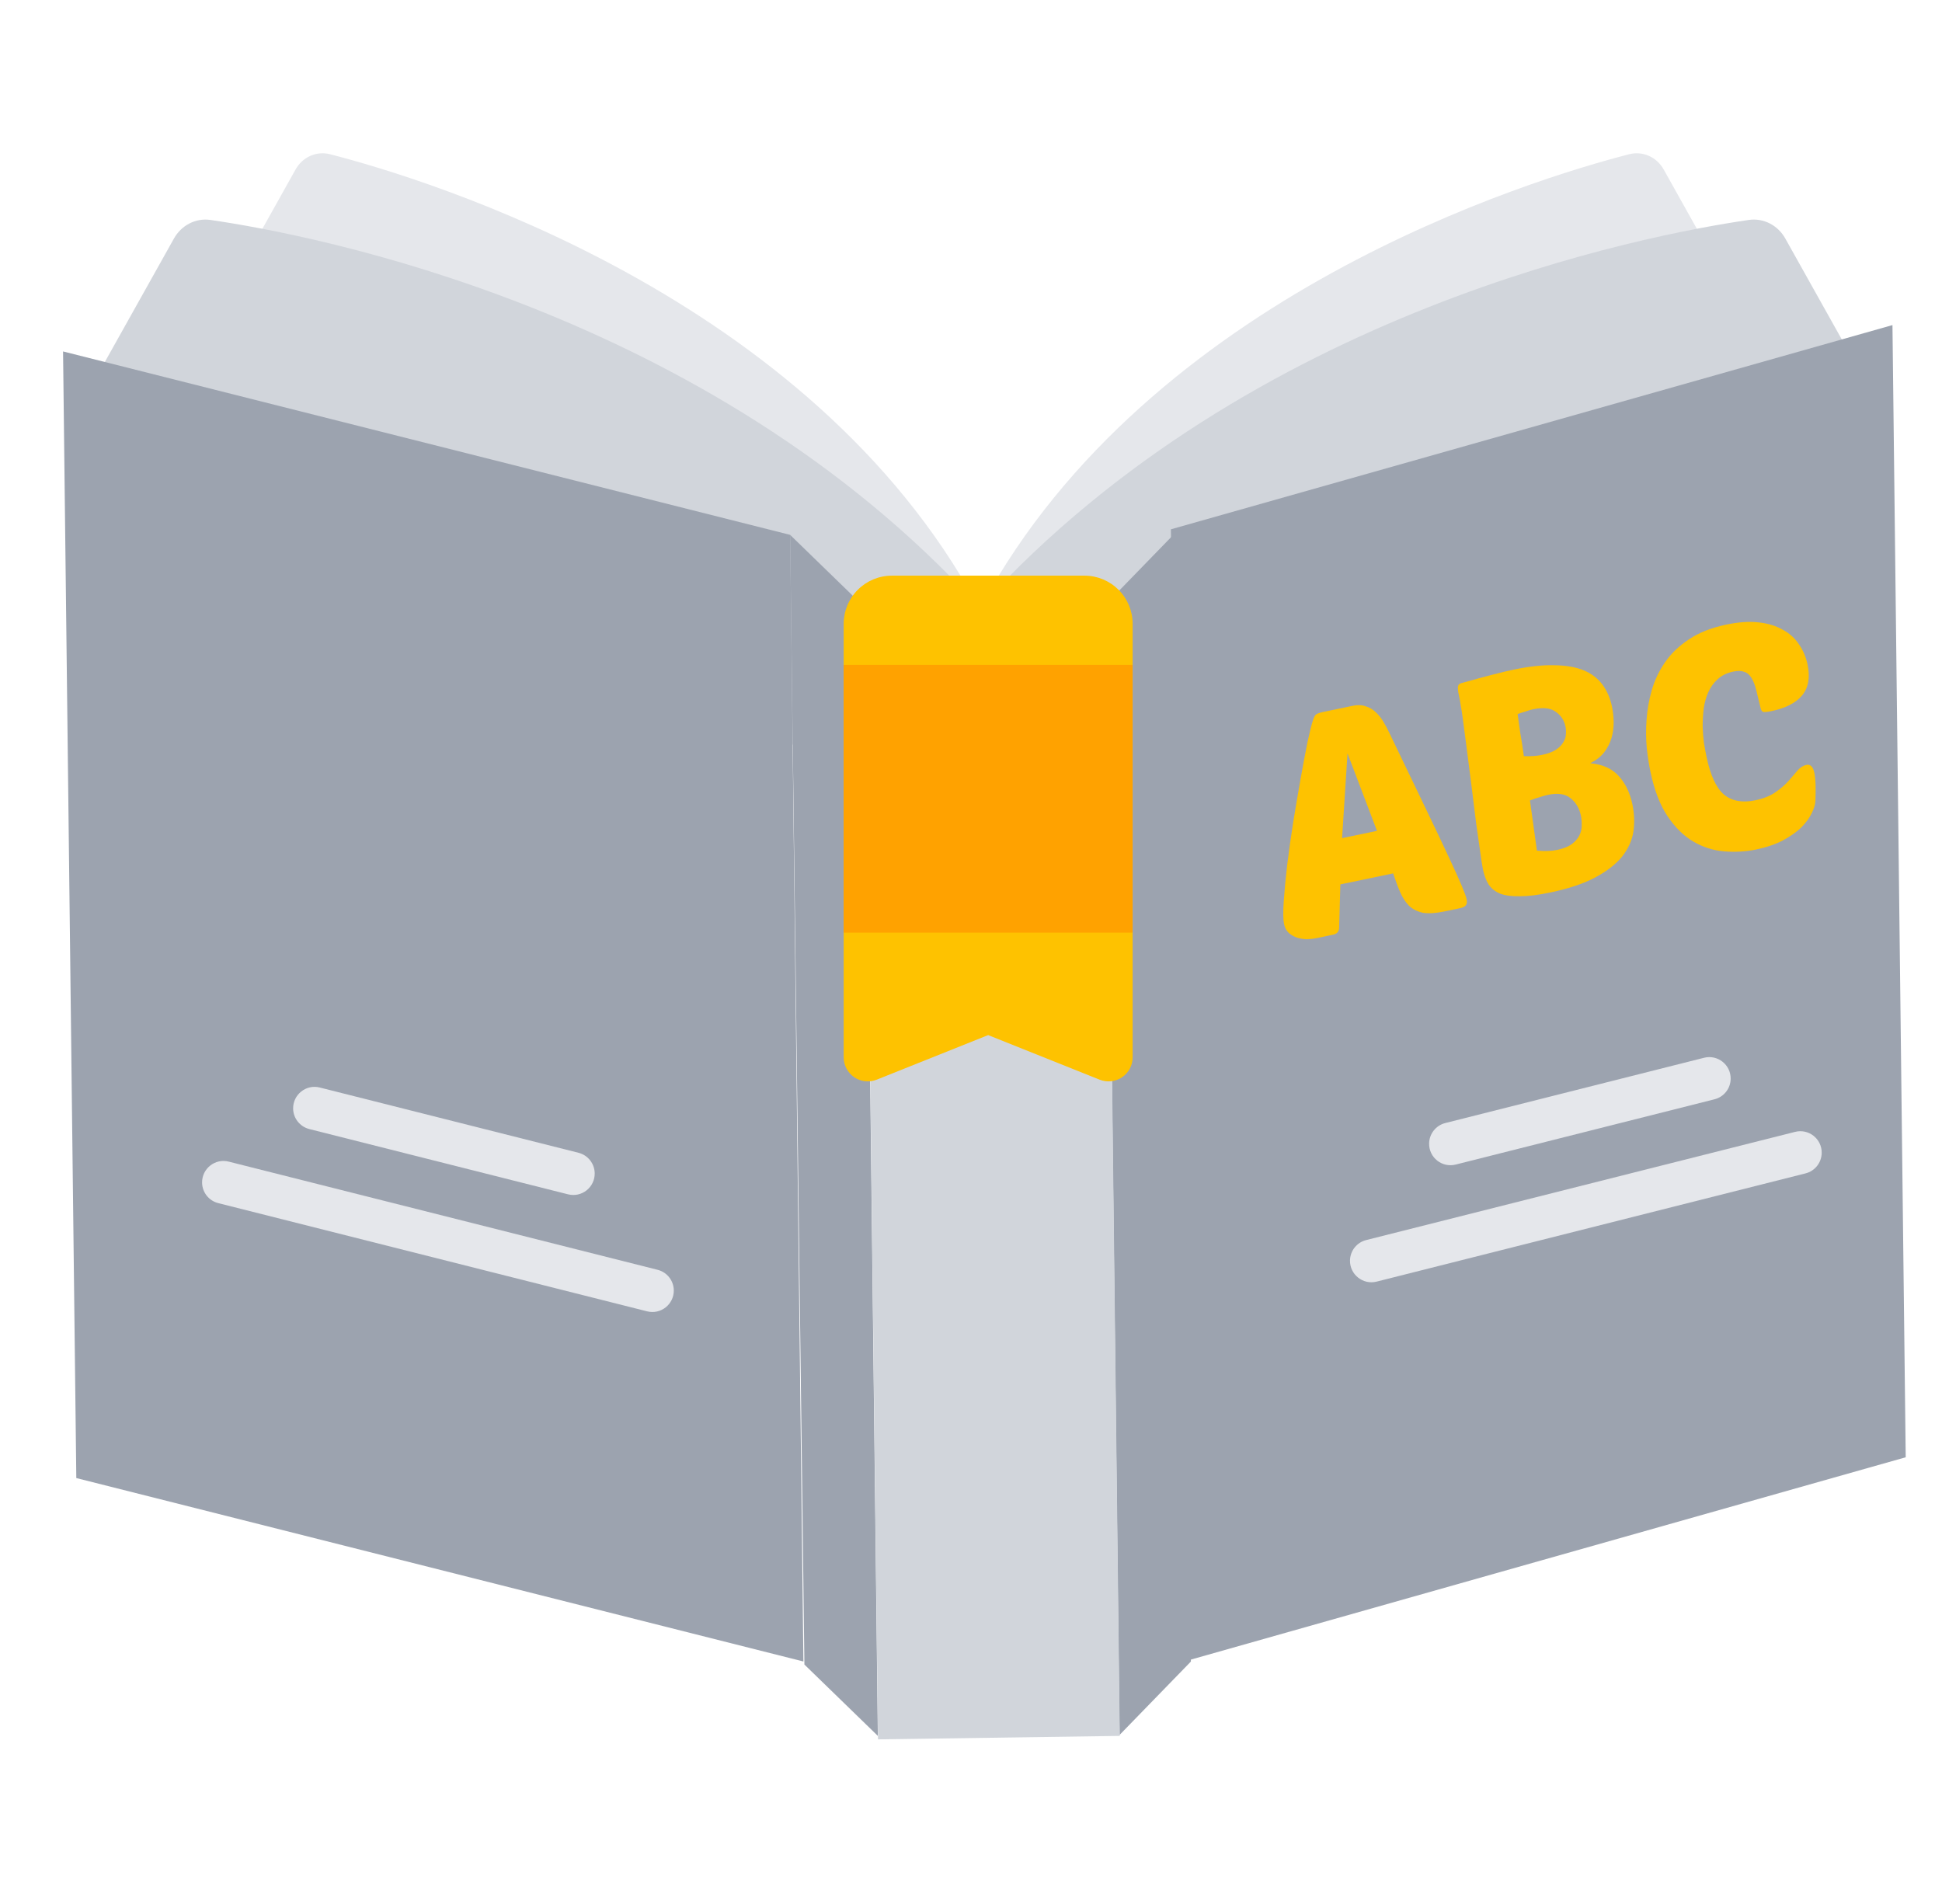 <svg xmlns="http://www.w3.org/2000/svg" width="51" height="50" viewBox="0 0 51 50" fill="none"><path d="M6.242 7.168L7.763 4.449C7.944 4.126 8.309 3.958 8.668 4.05C11.223 4.708 21.262 7.752 25.674 15.899L15.716 20.064L6.242 7.168Z" fill="#E5E7EB"></path><path d="M2.734 9.54L4.568 6.264C4.762 5.918 5.136 5.719 5.528 5.776C8.192 6.163 18.574 8.122 25.674 15.899L13.909 24.752L2.734 9.54Z" fill="#D1D5DB"></path><path d="M45.211 7.168L43.69 4.449C43.509 4.126 43.144 3.958 42.785 4.05C40.23 4.708 30.191 7.752 25.779 15.899L35.737 20.064L45.211 7.168Z" fill="#E5E7EB"></path><path d="M48.719 9.54L46.885 6.264C46.691 5.918 46.318 5.719 45.925 5.776C43.261 6.163 32.879 8.122 25.779 15.899L37.544 24.752L48.719 9.54Z" fill="#D1D5DB"></path><path d="M1.656 9.229L2.004 38.815L21.099 43.632L20.751 14.046L1.656 9.229Z" fill="#9CA3AF"></path><path d="M6.007 30.505C5.649 30.414 5.302 30.688 5.307 31.058C5.311 31.313 5.485 31.533 5.732 31.595L16.995 34.437C17.354 34.527 17.7 34.253 17.695 33.883C17.691 33.629 17.517 33.408 17.27 33.346L6.007 30.505Z" fill="#E5E7EB"></path><path d="M8.398 28.559C8.04 28.468 7.693 28.743 7.698 29.113C7.702 29.367 7.876 29.587 8.123 29.65L14.918 31.364C15.277 31.454 15.623 31.18 15.618 30.81C15.614 30.556 15.44 30.336 15.193 30.273L8.398 28.559Z" fill="#E5E7EB"></path><path d="M20.75 14.046L22.707 15.947L23.053 45.585L21.125 43.712L20.75 14.046Z" fill="#9CA3AF"></path><path d="M49.699 8.537L50.047 38.269L31.098 43.632L30.75 13.9L49.699 8.537Z" fill="#9CA3AF"></path><path d="M30.956 13.899L29.055 15.856L29.401 45.561L31.275 43.633L30.956 13.899Z" fill="#9CA3AF"></path><path d="M29.061 15.857L29.407 45.586L23.058 45.677L22.711 15.948L29.061 15.857Z" fill="#D1D5DB"></path><path d="M28.481 15.117H23.421C23.086 15.117 22.764 15.251 22.527 15.488C22.29 15.725 22.157 16.046 22.156 16.382V27.765C22.156 27.869 22.182 27.971 22.23 28.062C22.279 28.153 22.349 28.231 22.434 28.289C22.52 28.347 22.618 28.383 22.721 28.394C22.824 28.405 22.928 28.391 23.024 28.353L25.951 27.182L28.878 28.353C28.974 28.391 29.078 28.405 29.181 28.394C29.284 28.383 29.382 28.347 29.468 28.289C29.553 28.231 29.623 28.153 29.672 28.062C29.72 27.971 29.745 27.869 29.745 27.765V16.382C29.745 16.046 29.612 15.725 29.375 15.488C29.137 15.251 28.816 15.117 28.481 15.117Z" fill="#FEC200"></path><path d="M35.518 18.536C35.651 18.508 35.765 18.512 35.861 18.547C35.961 18.576 36.05 18.627 36.126 18.7C36.201 18.767 36.268 18.85 36.327 18.949C36.387 19.047 36.441 19.149 36.491 19.255C36.883 20.071 37.207 20.744 37.461 21.273C37.716 21.802 37.919 22.23 38.071 22.559C38.222 22.882 38.33 23.123 38.396 23.281C38.462 23.439 38.502 23.55 38.516 23.614C38.531 23.688 38.523 23.742 38.492 23.777C38.465 23.81 38.415 23.834 38.34 23.85L37.934 23.935C37.706 23.982 37.517 23.994 37.368 23.97C37.223 23.939 37.102 23.878 37.005 23.788C36.914 23.696 36.837 23.579 36.774 23.437C36.71 23.29 36.648 23.122 36.586 22.936L35.2 23.225L35.167 24.38C35.158 24.47 35.106 24.525 35.01 24.545L34.588 24.634C34.503 24.651 34.413 24.662 34.32 24.665C34.225 24.662 34.136 24.647 34.053 24.62C33.975 24.592 33.906 24.552 33.844 24.498C33.782 24.439 33.741 24.361 33.721 24.266C33.697 24.149 33.694 23.95 33.713 23.669C33.732 23.388 33.762 23.068 33.804 22.71C33.849 22.346 33.903 21.966 33.965 21.571C34.031 21.169 34.095 20.79 34.159 20.433C34.223 20.075 34.282 19.761 34.337 19.489C34.396 19.216 34.444 19.023 34.482 18.91C34.509 18.827 34.537 18.776 34.567 18.759C34.6 18.736 34.665 18.714 34.761 18.694L35.518 18.536ZM35.245 22.01L36.162 21.819L35.388 19.785L35.245 22.01Z" fill="#FEC200"></path><path d="M40.709 23.438C40.395 23.504 40.133 23.536 39.922 23.536C39.713 23.541 39.539 23.519 39.401 23.47C39.268 23.415 39.165 23.334 39.093 23.227C39.026 23.119 38.976 22.985 38.943 22.826C38.933 22.778 38.922 22.711 38.909 22.625C38.895 22.534 38.877 22.407 38.855 22.246C38.832 22.084 38.803 21.877 38.766 21.624C38.734 21.364 38.694 21.04 38.646 20.651C38.585 20.171 38.536 19.79 38.499 19.509C38.463 19.229 38.435 19.013 38.414 18.862C38.393 18.706 38.376 18.598 38.364 18.54C38.355 18.475 38.347 18.422 38.338 18.379C38.32 18.294 38.306 18.225 38.295 18.172C38.289 18.118 38.286 18.077 38.286 18.049C38.29 18.015 38.299 17.991 38.312 17.977C38.33 17.957 38.358 17.942 38.395 17.935C38.704 17.848 38.966 17.777 39.182 17.721C39.403 17.663 39.596 17.617 39.76 17.583C40.164 17.499 40.516 17.461 40.818 17.47C41.123 17.473 41.379 17.517 41.585 17.601C41.791 17.686 41.955 17.809 42.078 17.972C42.201 18.135 42.286 18.331 42.334 18.559C42.36 18.686 42.375 18.822 42.377 18.966C42.378 19.104 42.36 19.241 42.322 19.376C42.283 19.512 42.218 19.639 42.127 19.758C42.039 19.87 41.918 19.965 41.762 20.042C42.09 20.073 42.341 20.187 42.515 20.384C42.688 20.575 42.806 20.822 42.87 21.125C42.92 21.369 42.929 21.608 42.895 21.843C42.859 22.072 42.761 22.289 42.599 22.495C42.435 22.695 42.202 22.877 41.898 23.04C41.594 23.204 41.197 23.336 40.709 23.438ZM40.647 20.874C40.589 20.886 40.518 20.906 40.435 20.934C40.351 20.957 40.266 20.986 40.179 21.021L40.362 22.338C40.566 22.357 40.745 22.35 40.899 22.318C41.063 22.283 41.191 22.232 41.282 22.163C41.373 22.094 41.438 22.019 41.477 21.939C41.519 21.853 41.54 21.765 41.538 21.677C41.541 21.582 41.534 21.498 41.518 21.423C41.477 21.227 41.387 21.074 41.248 20.964C41.113 20.848 40.913 20.818 40.647 20.874ZM39.855 18.752C39.873 18.893 39.896 19.057 39.924 19.245C39.958 19.432 39.989 19.636 40.019 19.857C40.198 19.864 40.354 19.854 40.486 19.826C40.646 19.793 40.769 19.748 40.857 19.691C40.945 19.633 41.009 19.57 41.05 19.5C41.096 19.43 41.12 19.358 41.122 19.286C41.129 19.212 41.126 19.144 41.112 19.08C41.078 18.916 40.993 18.786 40.857 18.693C40.725 18.593 40.526 18.571 40.261 18.626C40.202 18.638 40.137 18.657 40.065 18.684C39.997 18.703 39.927 18.726 39.855 18.752Z" fill="#FEC200"></path><path d="M46.094 21.017C46.312 20.971 46.488 20.901 46.623 20.806C46.764 20.71 46.879 20.611 46.969 20.509C47.059 20.408 47.136 20.316 47.203 20.236C47.275 20.155 47.353 20.105 47.438 20.087C47.544 20.065 47.614 20.134 47.647 20.293C47.665 20.378 47.676 20.484 47.68 20.61C47.683 20.732 47.682 20.87 47.676 21.027C47.673 21.122 47.641 21.231 47.578 21.355C47.52 21.478 47.43 21.602 47.306 21.728C47.182 21.848 47.02 21.962 46.821 22.07C46.626 22.172 46.393 22.251 46.122 22.308C45.851 22.364 45.572 22.381 45.285 22.358C44.997 22.335 44.727 22.25 44.475 22.103C44.222 21.956 43.996 21.735 43.795 21.438C43.595 21.142 43.444 20.75 43.342 20.261C43.305 20.086 43.273 19.881 43.247 19.649C43.225 19.409 43.223 19.16 43.241 18.902C43.259 18.643 43.304 18.384 43.378 18.125C43.455 17.859 43.573 17.613 43.731 17.386C43.888 17.159 44.096 16.96 44.355 16.79C44.617 16.613 44.945 16.484 45.338 16.402C45.651 16.336 45.93 16.317 46.174 16.343C46.423 16.369 46.636 16.433 46.812 16.534C46.993 16.63 47.136 16.758 47.242 16.919C47.353 17.078 47.429 17.256 47.47 17.453C47.541 17.793 47.492 18.064 47.323 18.265C47.159 18.46 46.894 18.596 46.527 18.673C46.41 18.697 46.334 18.705 46.299 18.695C46.268 18.68 46.246 18.643 46.234 18.584C46.191 18.405 46.153 18.249 46.12 18.117C46.087 17.986 46.046 17.881 45.996 17.802C45.945 17.719 45.882 17.666 45.805 17.643C45.732 17.614 45.638 17.611 45.521 17.636C45.351 17.671 45.212 17.739 45.106 17.839C45.003 17.932 44.922 18.046 44.861 18.181C44.805 18.309 44.765 18.45 44.742 18.605C44.724 18.758 44.715 18.913 44.714 19.068C44.718 19.222 44.73 19.369 44.748 19.51C44.772 19.649 44.794 19.769 44.815 19.87C44.917 20.359 45.069 20.69 45.272 20.864C45.48 21.037 45.754 21.087 46.094 21.017Z" fill="#FEC200"></path><path d="M47.141 29.724C47.5 29.633 47.846 29.907 47.841 30.277C47.837 30.532 47.663 30.752 47.416 30.814L36.153 33.656C35.795 33.746 35.448 33.472 35.453 33.102C35.457 32.847 35.631 32.627 35.878 32.565L47.141 29.724Z" fill="#E5E7EB"></path><path d="M44.75 27.778C45.109 27.687 45.456 27.962 45.45 28.331C45.447 28.586 45.272 28.806 45.026 28.868L38.23 30.582C37.872 30.673 37.525 30.399 37.531 30.029C37.534 29.775 37.709 29.554 37.955 29.492L44.75 27.778Z" fill="#E5E7EB"></path><rect x="22.156" y="17.461" width="7.586" height="7.031" fill="#FFA200"></rect></svg>